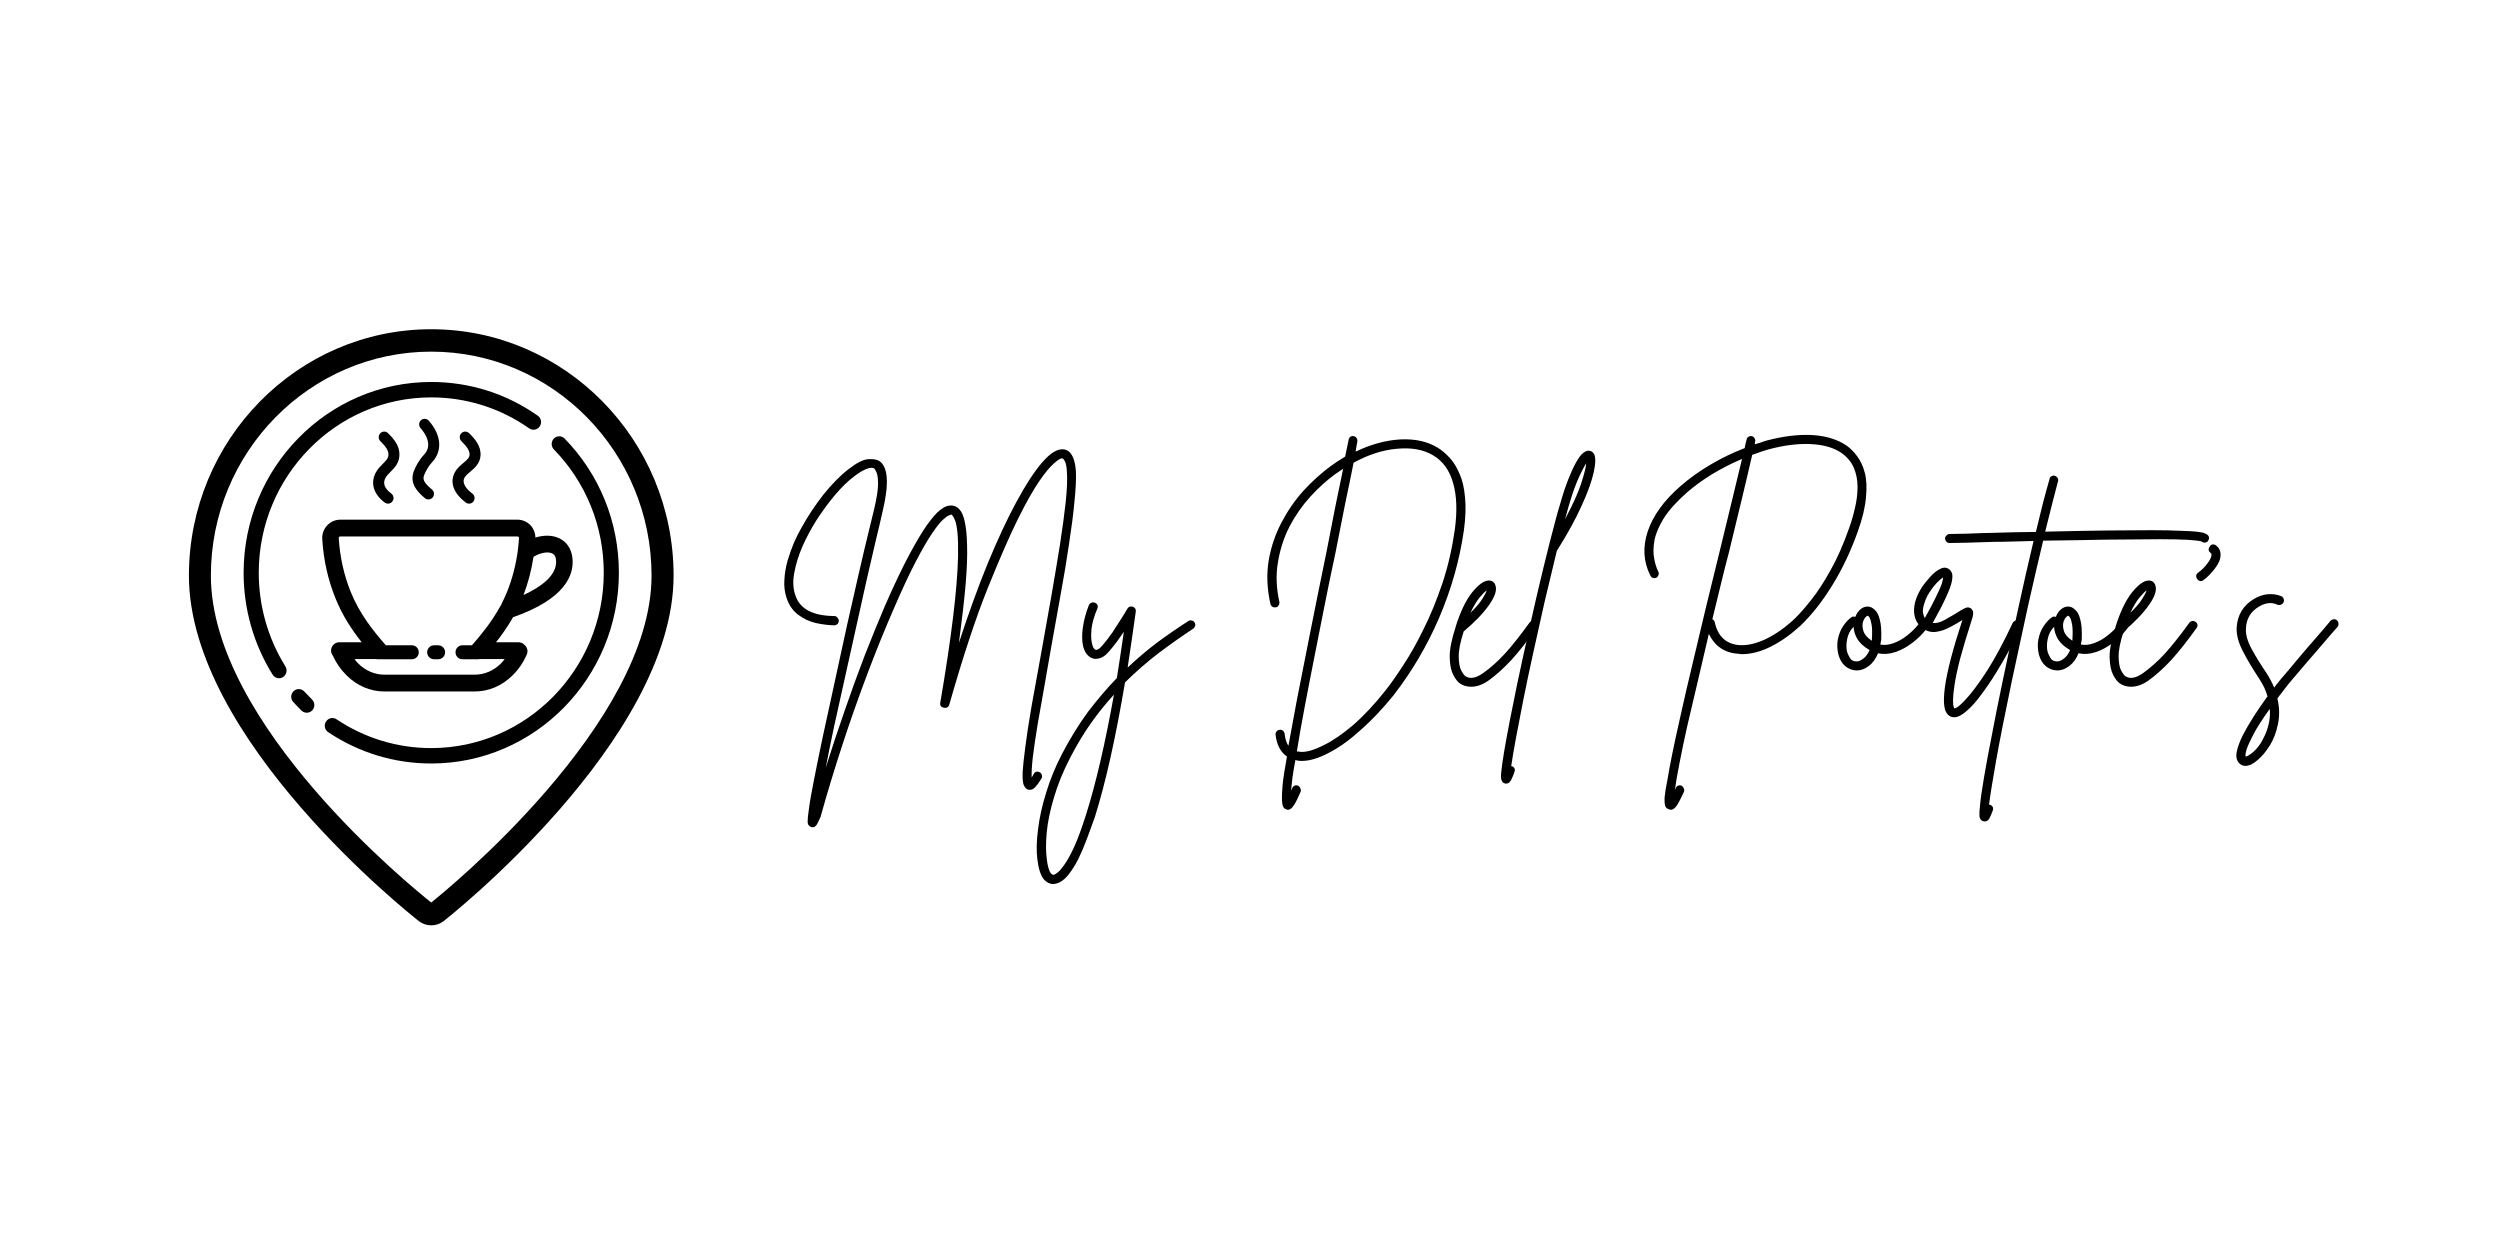 <svg xmlns="http://www.w3.org/2000/svg" xmlns:xlink="http://www.w3.org/1999/xlink" width="179" viewBox="0 0 134.25 67.5" height="90" preserveAspectRatio="xMidYMid meet"><defs><g></g><clipPath id="98b89ae33c"><path d="M 10.129 17.68 L 36.188 17.68 L 36.188 49.691 L 10.129 49.691 Z M 10.129 17.68 " clip-rule="nonzero"></path></clipPath></defs><g clip-path="url(#98b89ae33c)"><path fill="#000000" d="M 10.145 30.91 C 10.145 39.684 21.984 49.062 22.488 49.461 C 22.676 49.609 22.914 49.691 23.156 49.691 C 23.387 49.691 23.609 49.621 23.797 49.484 C 23.918 49.395 36.172 39.781 36.172 30.91 C 36.172 23.613 30.332 17.68 23.156 17.68 C 15.98 17.68 10.145 23.613 10.145 30.91 Z M 34.988 30.91 C 34.988 38.848 23.992 47.801 23.156 48.465 C 22.199 47.707 11.324 38.91 11.324 30.91 C 11.324 24.277 16.633 18.883 23.156 18.883 C 29.68 18.883 34.988 24.277 34.988 30.91 Z M 34.988 30.91 " fill-opacity="1" fill-rule="nonzero"></path></g><path fill="#000000" d="M 32.422 30.758 C 32.422 35.949 28.266 40.172 23.156 40.172 C 21.34 40.172 19.582 39.637 18.07 38.625 C 17.883 38.5 17.629 38.555 17.508 38.746 C 17.383 38.934 17.434 39.191 17.621 39.316 C 19.266 40.418 21.18 41 23.156 41 C 28.715 41 33.234 36.406 33.234 30.758 C 33.234 28.039 32.199 25.48 30.32 23.551 C 30.164 23.391 29.906 23.387 29.746 23.547 C 29.586 23.711 29.586 23.973 29.742 24.133 C 31.469 25.906 32.422 28.262 32.422 30.758 Z M 32.422 30.758 " fill-opacity="1" fill-rule="nonzero"></path><path fill="#000000" d="M 16.344 37.137 C 16.191 36.969 15.934 36.957 15.77 37.113 C 15.605 37.266 15.594 37.527 15.746 37.695 C 15.891 37.855 16.039 38.008 16.191 38.16 C 16.273 38.234 16.371 38.273 16.473 38.273 C 16.582 38.273 16.688 38.23 16.77 38.145 C 16.922 37.98 16.918 37.719 16.754 37.562 C 16.613 37.422 16.477 37.281 16.344 37.137 Z M 16.344 37.137 " fill-opacity="1" fill-rule="nonzero"></path><path fill="#000000" d="M 13.082 30.758 C 13.082 32.703 13.621 34.594 14.641 36.23 C 14.719 36.355 14.848 36.422 14.984 36.422 C 15.059 36.422 15.133 36.402 15.199 36.359 C 15.391 36.234 15.445 35.98 15.328 35.789 C 14.391 34.285 13.895 32.543 13.895 30.758 C 13.895 25.562 18.051 21.34 23.156 21.34 C 25.051 21.34 26.867 21.914 28.418 23.004 C 28.602 23.133 28.855 23.086 28.984 22.898 C 29.109 22.711 29.066 22.453 28.879 22.324 C 27.195 21.137 25.215 20.512 23.156 20.512 C 17.602 20.512 13.082 25.105 13.082 30.758 Z M 13.082 30.758 " fill-opacity="1" fill-rule="nonzero"></path><path fill="#000000" d="M 23.535 34.652 L 23.309 34.652 C 23.105 34.652 22.938 34.82 22.938 35.027 C 22.938 35.234 23.105 35.402 23.309 35.402 L 23.535 35.402 C 23.738 35.402 23.902 35.234 23.902 35.027 C 23.902 34.82 23.738 34.652 23.535 34.652 Z M 23.535 34.652 " fill-opacity="1" fill-rule="nonzero"></path><path fill="#000000" d="M 28.496 28.215 C 28.312 28.02 28.055 27.906 27.789 27.906 L 18.273 27.906 C 18.004 27.906 17.746 28.02 17.566 28.219 C 17.383 28.414 17.289 28.68 17.305 28.945 C 17.371 30.055 17.609 31.125 18.012 32.121 C 18.383 33.051 18.898 33.824 19.422 34.488 L 18.223 34.488 C 17.977 34.488 17.777 34.691 17.777 34.941 C 17.777 35.043 17.82 35.133 17.875 35.211 C 18.051 35.594 18.281 35.938 18.574 36.227 L 18.621 36.277 C 19.176 36.828 19.895 37.133 20.648 37.133 L 25.488 37.133 C 26.242 37.133 26.961 36.828 27.531 36.262 L 27.562 36.227 C 27.871 35.922 28.113 35.559 28.289 35.148 C 28.371 34.961 28.312 34.754 28.164 34.629 C 28.082 34.543 27.969 34.488 27.844 34.488 L 26.637 34.488 C 26.949 34.094 27.266 33.645 27.551 33.145 C 30.344 32.168 30.832 30.891 30.742 29.98 C 30.688 29.465 30.426 29.078 30 28.891 C 29.645 28.73 29.191 28.73 28.754 28.867 C 28.746 28.625 28.66 28.395 28.496 28.215 Z M 27.809 29.59 C 27.805 29.598 27.801 29.605 27.801 29.613 C 27.695 30.367 27.504 31.094 27.23 31.781 C 27.141 31.996 27.043 32.211 26.938 32.418 C 26.926 32.441 26.926 32.461 26.918 32.484 C 26.891 32.516 26.863 32.547 26.848 32.586 C 26.395 33.41 25.812 34.117 25.352 34.641 C 25.348 34.645 25.348 34.648 25.344 34.652 L 24.828 34.652 C 24.625 34.652 24.461 34.82 24.461 35.027 C 24.461 35.234 24.625 35.402 24.828 35.402 L 25.68 35.402 C 25.707 35.402 25.73 35.395 25.754 35.391 C 25.758 35.391 25.758 35.391 25.762 35.391 L 27.102 35.391 C 27.047 35.457 27 35.527 26.941 35.586 L 26.895 35.633 C 26.508 36.02 26.008 36.23 25.488 36.23 L 20.648 36.23 C 20.129 36.23 19.629 36.02 19.242 35.633 L 19.195 35.586 C 19.137 35.527 19.09 35.457 19.035 35.391 L 20.191 35.391 C 20.215 35.395 20.23 35.402 20.254 35.402 L 22.121 35.402 C 22.324 35.402 22.488 35.234 22.488 35.027 C 22.488 34.82 22.324 34.652 22.121 34.652 L 20.719 34.652 C 20.715 34.648 20.715 34.645 20.711 34.641 C 20.047 33.887 19.305 32.957 18.832 31.781 C 18.469 30.875 18.25 29.902 18.191 28.891 C 18.188 28.867 18.195 28.852 18.211 28.836 C 18.219 28.824 18.238 28.809 18.27 28.809 L 27.789 28.809 C 27.82 28.809 27.84 28.824 27.852 28.836 C 27.863 28.852 27.871 28.867 27.871 28.891 C 27.855 29.109 27.836 29.34 27.805 29.566 C 27.805 29.574 27.809 29.582 27.809 29.59 Z M 29.645 29.715 C 29.73 29.754 29.836 29.828 29.859 30.07 C 29.941 30.898 29.031 31.527 28.113 31.953 C 28.359 31.297 28.543 30.613 28.648 29.906 C 28.98 29.691 29.398 29.605 29.645 29.715 Z M 29.645 29.715 " fill-opacity="1" fill-rule="nonzero"></path><path fill="#000000" d="M 22.223 25.301 C 21.949 26.012 22.516 26.492 22.816 26.75 C 22.875 26.797 22.941 26.82 23.008 26.82 C 23.094 26.82 23.176 26.785 23.234 26.715 C 23.34 26.586 23.324 26.398 23.199 26.289 C 22.781 25.938 22.684 25.758 22.773 25.523 C 22.871 25.27 23.035 25 23.188 24.84 C 23.773 24.227 23.711 23.367 23.023 22.59 C 22.914 22.465 22.727 22.457 22.605 22.566 C 22.484 22.68 22.477 22.867 22.586 22.992 C 22.809 23.242 23.273 23.891 22.766 24.422 C 22.516 24.68 22.32 25.047 22.223 25.301 Z M 22.223 25.301 " fill-opacity="1" fill-rule="nonzero"></path><path fill="#000000" d="M 20.18 25.375 C 19.879 25.938 20.059 26.539 20.66 26.988 C 20.715 27.027 20.773 27.047 20.836 27.047 C 20.926 27.047 21.016 27.004 21.074 26.922 C 21.172 26.789 21.145 26.602 21.012 26.504 C 20.648 26.234 20.543 25.949 20.699 25.664 C 20.762 25.547 20.863 25.445 20.973 25.336 C 21.176 25.133 21.43 24.879 21.449 24.457 C 21.477 23.945 21.148 23.57 20.84 23.262 C 20.723 23.145 20.535 23.148 20.422 23.266 C 20.309 23.383 20.309 23.574 20.426 23.691 C 20.711 23.977 20.871 24.188 20.859 24.426 C 20.852 24.605 20.746 24.719 20.559 24.906 C 20.43 25.035 20.285 25.18 20.18 25.375 Z M 20.18 25.375 " fill-opacity="1" fill-rule="nonzero"></path><path fill="#000000" d="M 24.879 24.863 C 24.723 24.996 24.543 25.145 24.426 25.359 C 24.137 25.902 24.352 26.492 25.016 26.988 C 25.066 27.027 25.129 27.047 25.188 27.047 C 25.281 27.047 25.371 27.004 25.43 26.922 C 25.523 26.789 25.496 26.602 25.363 26.504 C 25.129 26.328 24.766 25.984 24.945 25.648 C 25.008 25.535 25.129 25.434 25.258 25.328 C 25.488 25.129 25.781 24.887 25.805 24.457 C 25.832 23.941 25.504 23.57 25.191 23.262 C 25.074 23.145 24.887 23.148 24.773 23.266 C 24.66 23.383 24.66 23.574 24.777 23.691 C 25.062 23.977 25.227 24.188 25.215 24.426 C 25.207 24.582 25.082 24.695 24.879 24.863 Z M 24.879 24.863 " fill-opacity="1" fill-rule="nonzero"></path><g fill="#000000" fill-opacity="1"><g transform="translate(41.948, 36.206)"><g><path d="M 15.828 -10.906 C 15.848 -10.5 15.82 -9.953 15.75 -9.266 C 15.688 -8.586 15.586 -7.816 15.453 -6.953 C 15.328 -6.098 15.176 -5.191 15 -4.234 C 14.832 -3.285 14.66 -2.328 14.484 -1.359 C 14.367 -0.68 14.25 0.004 14.125 0.703 C 14 1.41 13.879 2.086 13.766 2.734 C 13.66 3.379 13.578 3.945 13.516 4.438 C 13.461 4.938 13.441 5.305 13.453 5.547 C 13.484 5.484 13.52 5.422 13.562 5.359 C 13.594 5.297 13.641 5.254 13.703 5.234 C 13.766 5.223 13.828 5.234 13.891 5.266 C 13.953 5.305 13.988 5.359 14 5.422 C 14.02 5.484 14.016 5.539 13.984 5.594 C 13.879 5.77 13.766 5.926 13.641 6.062 C 13.523 6.195 13.391 6.238 13.234 6.188 C 13.141 6.145 13.066 6.055 13.016 5.922 C 12.973 5.785 12.957 5.555 12.969 5.234 C 12.988 4.922 13.035 4.484 13.109 3.922 C 13.18 3.359 13.289 2.641 13.438 1.766 C 13.594 0.891 13.785 -0.172 14.016 -1.422 C 14.18 -2.348 14.348 -3.285 14.516 -4.234 C 14.68 -5.18 14.832 -6.082 14.969 -6.938 C 15.102 -7.801 15.207 -8.57 15.281 -9.25 C 15.352 -9.938 15.375 -10.477 15.344 -10.875 C 15.332 -11.113 15.301 -11.289 15.25 -11.406 C 15.195 -11.52 15.145 -11.582 15.094 -11.594 C 15.094 -11.594 15.086 -11.594 15.078 -11.594 C 14.992 -11.594 14.848 -11.5 14.641 -11.312 C 14.43 -11.133 14.164 -10.812 13.844 -10.344 C 13.531 -9.883 13.16 -9.227 12.734 -8.375 C 12.297 -7.5 11.75 -6.25 11.094 -4.625 C 10.445 -3.008 9.758 -0.926 9.031 1.625 C 8.988 1.77 8.891 1.828 8.734 1.797 C 8.578 1.766 8.516 1.672 8.547 1.516 C 9.141 -1.953 9.457 -4.562 9.5 -6.312 C 9.508 -6.844 9.5 -7.266 9.469 -7.578 C 9.438 -7.891 9.395 -8.113 9.344 -8.25 C 9.289 -8.383 9.242 -8.473 9.203 -8.516 C 9.172 -8.555 9.148 -8.578 9.141 -8.578 C 9.129 -8.578 9.086 -8.562 9.016 -8.531 C 8.941 -8.508 8.828 -8.426 8.672 -8.281 C 8.523 -8.145 8.332 -7.898 8.094 -7.547 C 7.852 -7.191 7.562 -6.688 7.219 -6.031 C 6.883 -5.383 6.492 -4.547 6.047 -3.516 C 5.578 -2.441 5.109 -1.285 4.641 -0.047 C 4.172 1.191 3.723 2.461 3.297 3.766 C 2.867 5.078 2.477 6.363 2.125 7.625 C 2.125 7.625 2.125 7.629 2.125 7.641 C 2.062 7.785 2 7.914 1.938 8.031 C 1.875 8.156 1.789 8.219 1.688 8.219 C 1.664 8.219 1.641 8.211 1.609 8.203 C 1.484 8.16 1.422 8.066 1.422 7.922 C 1.422 7.785 1.441 7.57 1.484 7.281 C 1.535 6.883 1.633 6.316 1.781 5.578 C 2.031 4.305 2.398 2.562 2.891 0.344 C 3.109 -0.676 3.328 -1.68 3.547 -2.672 C 3.773 -3.66 3.984 -4.578 4.172 -5.422 C 4.367 -6.273 4.539 -7.004 4.688 -7.609 C 4.832 -8.211 4.938 -8.641 5 -8.891 C 5.133 -9.473 5.203 -9.91 5.203 -10.203 C 5.203 -10.504 5.176 -10.711 5.125 -10.828 C 5.07 -10.953 5.031 -11.023 5 -11.047 C 4.906 -11.109 4.758 -11.098 4.562 -11.016 C 4.375 -10.941 4.16 -10.812 3.922 -10.625 C 3.586 -10.375 3.25 -10.047 2.906 -9.641 C 2.562 -9.234 2.234 -8.789 1.922 -8.312 C 1.617 -7.832 1.359 -7.348 1.141 -6.859 C 0.93 -6.367 0.785 -5.895 0.703 -5.438 C 0.617 -4.977 0.641 -4.578 0.766 -4.234 C 1.004 -3.504 1.703 -3.133 2.859 -3.125 C 2.922 -3.125 2.973 -3.098 3.016 -3.047 C 3.066 -2.992 3.094 -2.938 3.094 -2.875 C 3.094 -2.801 3.066 -2.738 3.016 -2.688 C 2.961 -2.645 2.91 -2.625 2.859 -2.625 C 2.859 -2.625 2.852 -2.625 2.844 -2.625 C 2.531 -2.633 2.203 -2.676 1.859 -2.75 C 1.516 -2.832 1.203 -2.977 0.922 -3.188 C 0.641 -3.395 0.43 -3.691 0.297 -4.078 C 0.191 -4.391 0.148 -4.719 0.172 -5.062 C 0.191 -5.414 0.25 -5.758 0.344 -6.094 C 0.445 -6.438 0.562 -6.758 0.688 -7.062 C 0.82 -7.363 0.953 -7.625 1.078 -7.844 C 1.422 -8.469 1.816 -9.066 2.266 -9.641 C 2.723 -10.211 3.176 -10.672 3.625 -11.016 C 4.051 -11.348 4.395 -11.523 4.656 -11.547 C 4.926 -11.566 5.129 -11.535 5.266 -11.453 C 5.742 -11.141 5.805 -10.242 5.453 -8.766 C 5.367 -8.379 5.25 -7.867 5.094 -7.234 C 4.945 -6.598 4.781 -5.879 4.594 -5.078 C 4.414 -4.273 4.227 -3.43 4.031 -2.547 C 3.832 -1.66 3.633 -0.77 3.438 0.125 C 3.238 1.031 3.047 1.898 2.859 2.734 C 2.68 3.578 2.523 4.344 2.391 5.031 C 2.711 4.008 3.051 2.988 3.406 1.969 C 3.758 0.945 4.117 -0.039 4.484 -1 C 4.859 -1.957 5.227 -2.863 5.594 -3.719 C 6.082 -4.832 6.516 -5.738 6.891 -6.438 C 7.266 -7.133 7.582 -7.664 7.844 -8.031 C 8.113 -8.406 8.344 -8.664 8.531 -8.812 C 8.719 -8.957 8.867 -9.035 8.984 -9.047 C 9.098 -9.066 9.188 -9.066 9.25 -9.047 C 9.375 -9.023 9.488 -8.953 9.594 -8.828 C 9.707 -8.703 9.797 -8.488 9.859 -8.188 C 9.93 -7.883 9.973 -7.461 9.984 -6.922 C 10.004 -6.379 9.977 -5.68 9.906 -4.828 C 9.832 -3.973 9.711 -2.926 9.547 -1.688 C 10.055 -3.25 10.57 -4.672 11.094 -5.953 C 11.625 -7.242 12.141 -8.348 12.641 -9.266 C 13.141 -10.191 13.602 -10.898 14.031 -11.391 C 14.457 -11.879 14.832 -12.109 15.156 -12.078 C 15.551 -12.035 15.773 -11.645 15.828 -10.906 Z M 15.828 -10.906 "></path></g></g></g><g fill="#000000" fill-opacity="1"><g transform="translate(57.96, 36.206)"><g><path d="M 6.188 -2.781 C 6.227 -2.727 6.238 -2.664 6.219 -2.594 C 6.195 -2.531 6.164 -2.484 6.125 -2.453 C 5.508 -2.047 4.891 -1.609 4.266 -1.141 C 3.648 -0.672 3.047 -0.145 2.453 0.438 C 1.953 3.414 1.41 5.832 0.828 7.688 C 0.691 8.062 0.551 8.445 0.406 8.844 C 0.258 9.238 0.102 9.602 -0.062 9.938 C -0.238 10.281 -0.422 10.566 -0.609 10.797 C -0.805 11.035 -1.008 11.18 -1.219 11.234 C -1.27 11.254 -1.332 11.266 -1.406 11.266 C -1.594 11.266 -1.758 11.18 -1.906 11.016 C -2.082 10.785 -2.195 10.438 -2.25 9.969 C -2.312 9.508 -2.301 8.969 -2.219 8.344 C -2.145 7.719 -2 7.055 -1.781 6.359 C -1.57 5.66 -1.285 4.961 -0.922 4.266 C -0.484 3.43 -0.02 2.68 0.469 2.016 C 0.969 1.359 1.484 0.754 2.016 0.203 C 2.141 -0.586 2.266 -1.414 2.391 -2.281 C 2.273 -2.113 2.156 -1.941 2.031 -1.766 C 1.906 -1.598 1.781 -1.441 1.656 -1.297 C 1.488 -1.086 1.332 -0.953 1.188 -0.891 C 1.039 -0.836 0.914 -0.816 0.812 -0.828 C 0.719 -0.848 0.645 -0.875 0.594 -0.906 C 0.406 -1.02 0.273 -1.219 0.203 -1.5 C 0.141 -1.781 0.133 -2.113 0.188 -2.5 C 0.238 -2.883 0.348 -3.289 0.516 -3.719 C 0.547 -3.781 0.594 -3.82 0.656 -3.844 C 0.719 -3.863 0.773 -3.863 0.828 -3.844 C 0.891 -3.82 0.938 -3.781 0.969 -3.719 C 1 -3.656 1 -3.594 0.969 -3.531 C 0.801 -3.133 0.695 -2.773 0.656 -2.453 C 0.625 -2.141 0.629 -1.883 0.672 -1.688 C 0.711 -1.488 0.77 -1.367 0.844 -1.328 C 0.938 -1.266 1.082 -1.352 1.281 -1.594 C 1.445 -1.789 1.613 -2.008 1.781 -2.25 C 1.945 -2.5 2.098 -2.734 2.234 -2.953 C 2.379 -3.18 2.492 -3.367 2.578 -3.516 C 2.648 -3.629 2.75 -3.664 2.875 -3.625 C 3 -3.57 3.051 -3.484 3.031 -3.359 C 2.883 -2.305 2.738 -1.305 2.594 -0.359 C 3.125 -0.859 3.66 -1.312 4.203 -1.719 C 4.754 -2.125 5.305 -2.504 5.859 -2.859 C 5.898 -2.891 5.953 -2.898 6.016 -2.891 C 6.086 -2.879 6.145 -2.844 6.188 -2.781 Z M 0.359 7.547 C 0.891 5.859 1.391 3.707 1.859 1.094 C 1.43 1.562 1.02 2.07 0.625 2.625 C 0.227 3.188 -0.145 3.812 -0.5 4.5 C -0.875 5.227 -1.16 5.93 -1.359 6.609 C -1.566 7.297 -1.695 7.922 -1.75 8.484 C -1.801 9.055 -1.801 9.531 -1.75 9.906 C -1.707 10.289 -1.633 10.551 -1.531 10.688 C -1.488 10.738 -1.453 10.766 -1.422 10.766 C -1.391 10.773 -1.367 10.773 -1.359 10.766 C -1.316 10.754 -1.25 10.711 -1.156 10.641 C -1.07 10.578 -0.953 10.438 -0.797 10.219 C -0.641 10 -0.461 9.676 -0.266 9.25 C -0.078 8.832 0.129 8.266 0.359 7.547 Z M 0.359 7.547 "></path></g></g></g><g fill="#000000" fill-opacity="1"><g transform="translate(63.559, 36.206)"><g></g></g></g><g fill="#000000" fill-opacity="1"><g transform="translate(67.438, 36.206)"><g><path d="M 9.781 -12.156 C 9.988 -12.031 10.195 -11.852 10.406 -11.625 C 10.613 -11.406 10.789 -11.117 10.938 -10.766 C 11.094 -10.422 11.191 -10 11.234 -9.5 C 11.285 -9 11.266 -8.406 11.172 -7.719 C 10.941 -6.125 10.5 -4.562 9.844 -3.031 C 9.188 -1.508 8.363 -0.113 7.375 1.156 C 6.801 1.863 6.219 2.477 5.625 3 C 5.039 3.531 4.473 3.938 3.922 4.219 C 3.379 4.508 2.895 4.656 2.469 4.656 C 2.457 4.656 2.445 4.656 2.438 4.656 C 2.332 4.656 2.227 4.641 2.125 4.609 C 2.062 4.953 2.008 5.258 1.969 5.531 C 1.938 5.812 1.91 6.051 1.891 6.25 C 1.91 6.207 1.93 6.164 1.953 6.125 C 1.973 6.062 2.016 6.016 2.078 5.984 C 2.141 5.961 2.203 5.961 2.266 5.984 C 2.328 6.016 2.367 6.062 2.391 6.125 C 2.422 6.188 2.426 6.25 2.406 6.312 C 2.27 6.633 2.148 6.875 2.047 7.031 C 1.941 7.195 1.832 7.281 1.719 7.281 C 1.695 7.281 1.664 7.27 1.625 7.25 C 1.57 7.238 1.523 7.203 1.484 7.141 C 1.441 7.078 1.414 6.953 1.406 6.766 C 1.395 6.586 1.406 6.312 1.438 5.938 C 1.477 5.562 1.555 5.055 1.672 4.422 C 1.328 4.18 1.125 3.797 1.062 3.266 C 1.051 3.191 1.066 3.129 1.109 3.078 C 1.148 3.023 1.207 2.992 1.281 2.984 C 1.344 2.973 1.398 2.988 1.453 3.031 C 1.504 3.07 1.535 3.129 1.547 3.203 C 1.578 3.473 1.645 3.688 1.75 3.844 C 1.875 3.164 2.023 2.348 2.203 1.391 C 2.391 0.43 2.613 -0.703 2.875 -2.016 C 3.133 -3.328 3.441 -4.848 3.797 -6.578 C 3.961 -7.422 4.117 -8.223 4.266 -8.984 C 4.422 -9.742 4.562 -10.426 4.688 -11.031 C 4.551 -10.945 4.426 -10.863 4.312 -10.781 C 3.832 -10.438 3.375 -10.023 2.938 -9.547 C 2.5 -9.066 2.125 -8.531 1.812 -7.938 C 1.508 -7.344 1.301 -6.703 1.188 -6.016 C 1.07 -5.336 1.098 -4.625 1.266 -3.875 C 1.273 -3.812 1.258 -3.75 1.219 -3.688 C 1.188 -3.633 1.141 -3.602 1.078 -3.594 C 1.004 -3.582 0.941 -3.594 0.891 -3.625 C 0.836 -3.656 0.801 -3.707 0.781 -3.781 C 0.602 -4.594 0.57 -5.363 0.688 -6.094 C 0.812 -6.82 1.039 -7.504 1.375 -8.141 C 1.707 -8.773 2.102 -9.348 2.562 -9.859 C 3.031 -10.367 3.516 -10.805 4.016 -11.172 C 4.273 -11.359 4.535 -11.531 4.797 -11.688 C 4.867 -12.031 4.93 -12.332 4.984 -12.594 C 4.992 -12.656 5.023 -12.707 5.078 -12.75 C 5.129 -12.789 5.191 -12.801 5.266 -12.781 C 5.328 -12.77 5.375 -12.738 5.406 -12.688 C 5.445 -12.633 5.461 -12.57 5.453 -12.5 C 5.422 -12.352 5.391 -12.172 5.359 -11.953 C 6.18 -12.348 6.984 -12.566 7.766 -12.609 C 8.555 -12.648 9.227 -12.5 9.781 -12.156 Z M 10.688 -7.781 C 10.82 -8.77 10.789 -9.598 10.594 -10.266 C 10.406 -10.941 10.051 -11.438 9.531 -11.75 C 9.008 -12.062 8.363 -12.18 7.594 -12.109 C 6.832 -12.047 6.051 -11.797 5.25 -11.359 C 5.125 -10.723 4.973 -9.988 4.797 -9.156 C 4.629 -8.32 4.453 -7.426 4.266 -6.469 C 4.086 -5.645 3.906 -4.766 3.719 -3.828 C 3.531 -2.891 3.344 -1.941 3.156 -0.984 C 2.969 -0.035 2.789 0.875 2.625 1.75 C 2.457 2.633 2.316 3.43 2.203 4.141 C 2.273 4.148 2.352 4.16 2.438 4.172 C 2.445 4.172 2.457 4.172 2.469 4.172 C 2.781 4.172 3.172 4.051 3.641 3.812 C 4.117 3.582 4.645 3.223 5.219 2.734 C 5.789 2.242 6.379 1.613 6.984 0.844 C 7.266 0.488 7.582 0.035 7.938 -0.516 C 8.301 -1.066 8.66 -1.707 9.016 -2.438 C 9.379 -3.164 9.711 -3.977 10.016 -4.875 C 10.316 -5.77 10.539 -6.738 10.688 -7.781 Z M 10.688 -7.781 "></path></g></g></g><g fill="#000000" fill-opacity="1"><g transform="translate(78.193, 36.206)"><g><path d="M 4.266 -2.812 C 4.328 -2.781 4.363 -2.727 4.375 -2.656 C 4.383 -2.594 4.367 -2.535 4.328 -2.484 C 3.836 -1.797 3.383 -1.223 2.969 -0.766 C 2.551 -0.316 2.141 0.051 1.734 0.344 C 1.422 0.562 1.113 0.672 0.812 0.672 C 0.57 0.672 0.363 0.609 0.188 0.484 C 0.07 0.398 -0.039 0.25 -0.156 0.031 C -0.27 -0.188 -0.332 -0.5 -0.344 -0.906 C -0.352 -1.312 -0.25 -1.848 -0.031 -2.516 C -0.031 -2.516 -0.031 -2.52 -0.031 -2.531 C 0.219 -3.332 0.508 -3.945 0.844 -4.375 C 1.188 -4.801 1.484 -5.02 1.734 -5.031 C 1.922 -5.039 2.047 -4.957 2.109 -4.781 C 2.203 -4.531 2.094 -4.18 1.781 -3.734 C 1.469 -3.285 1.008 -2.805 0.406 -2.297 C 0.219 -1.711 0.129 -1.254 0.141 -0.922 C 0.148 -0.586 0.195 -0.344 0.281 -0.188 C 0.363 -0.039 0.43 0.051 0.484 0.094 C 0.734 0.27 1.055 0.219 1.453 -0.062 C 1.836 -0.332 2.227 -0.68 2.625 -1.109 C 3.02 -1.547 3.457 -2.098 3.938 -2.766 C 3.977 -2.816 4.031 -2.848 4.094 -2.859 C 4.164 -2.867 4.223 -2.852 4.266 -2.812 Z M 1.641 -4.5 C 1.547 -4.438 1.422 -4.312 1.266 -4.125 C 1.109 -3.938 0.941 -3.66 0.766 -3.297 C 1.066 -3.586 1.281 -3.836 1.406 -4.047 C 1.539 -4.254 1.617 -4.406 1.641 -4.5 Z M 1.641 -4.5 "></path></g></g></g><g fill="#000000" fill-opacity="1"><g transform="translate(81.871, 36.206)"><g><path d="M 3.719 -11.844 C 3.82 -11.688 3.82 -11.363 3.719 -10.875 C 3.613 -10.383 3.395 -9.773 3.062 -9.047 C 2.738 -8.328 2.301 -7.531 1.75 -6.656 C 1.75 -6.656 1.742 -6.648 1.734 -6.641 C 1.516 -5.742 1.297 -4.832 1.078 -3.906 C 0.867 -2.977 0.664 -2.066 0.469 -1.172 C 0.27 -0.273 0.094 0.562 -0.062 1.344 C -0.219 2.133 -0.352 2.836 -0.469 3.453 C -0.582 4.066 -0.664 4.562 -0.719 4.938 C -0.707 4.938 -0.695 4.938 -0.688 4.938 C -0.625 4.957 -0.578 4.992 -0.547 5.047 C -0.516 5.109 -0.516 5.176 -0.547 5.25 C -0.598 5.406 -0.656 5.547 -0.719 5.672 C -0.789 5.805 -0.879 5.875 -0.984 5.875 C -1.016 5.875 -1.047 5.867 -1.078 5.859 C -1.148 5.836 -1.203 5.785 -1.234 5.703 C -1.273 5.629 -1.281 5.469 -1.25 5.219 C -1.227 4.977 -1.176 4.613 -1.094 4.125 C -0.938 3.207 -0.707 2.02 -0.406 0.562 C -0.188 -0.469 0.039 -1.516 0.281 -2.578 C 0.52 -3.648 0.758 -4.68 1 -5.672 C 1.238 -6.66 1.469 -7.562 1.688 -8.375 C 1.727 -8.531 1.789 -8.75 1.875 -9.031 C 1.957 -9.32 2.051 -9.629 2.156 -9.953 C 2.27 -10.285 2.395 -10.602 2.531 -10.906 C 2.664 -11.207 2.801 -11.457 2.938 -11.656 C 3.082 -11.852 3.227 -11.969 3.375 -12 C 3.52 -12.02 3.633 -11.969 3.719 -11.844 Z M 2.172 -8.328 C 2.578 -9.086 2.863 -9.719 3.031 -10.219 C 3.195 -10.727 3.289 -11.098 3.312 -11.328 C 3.195 -11.16 3.035 -10.844 2.828 -10.375 C 2.629 -9.906 2.41 -9.223 2.172 -8.328 Z M 2.172 -8.328 "></path></g></g></g><g fill="#000000" fill-opacity="1"><g transform="translate(83.792, 36.206)"><g></g></g></g><g fill="#000000" fill-opacity="1"><g transform="translate(87.672, 36.206)"><g><path d="M 11.484 -12.281 C 11.68 -12.145 11.867 -11.957 12.047 -11.719 C 12.234 -11.477 12.375 -11.176 12.469 -10.812 C 12.562 -10.457 12.582 -10.02 12.531 -9.5 C 12.488 -8.977 12.344 -8.367 12.094 -7.672 C 11.719 -6.617 11.266 -5.66 10.734 -4.797 C 10.211 -3.941 9.641 -3.211 9.016 -2.609 C 8.492 -2.129 7.961 -1.754 7.422 -1.484 C 6.879 -1.211 6.363 -1.078 5.875 -1.078 C 5.82 -1.078 5.77 -1.082 5.719 -1.094 C 4.957 -1.133 4.414 -1.492 4.094 -2.172 C 3.895 -1.305 3.695 -0.457 3.5 0.375 C 3.301 1.219 3.113 2.016 2.938 2.766 C 2.77 3.516 2.629 4.188 2.516 4.781 C 2.398 5.375 2.316 5.859 2.266 6.234 C 2.273 6.203 2.289 6.164 2.312 6.125 C 2.332 6.062 2.375 6.016 2.438 5.984 C 2.508 5.961 2.57 5.961 2.625 5.984 C 2.688 6.023 2.727 6.078 2.75 6.141 C 2.781 6.203 2.781 6.266 2.75 6.328 C 2.602 6.648 2.477 6.891 2.375 7.047 C 2.27 7.203 2.16 7.281 2.047 7.281 C 2.016 7.281 1.984 7.27 1.953 7.25 C 1.859 7.227 1.789 7.172 1.75 7.078 C 1.719 6.984 1.707 6.82 1.719 6.594 C 1.738 6.375 1.789 6.055 1.875 5.641 C 2 4.867 2.223 3.77 2.547 2.344 C 2.742 1.457 2.961 0.508 3.203 -0.5 C 3.441 -1.508 3.688 -2.539 3.938 -3.594 C 4.195 -4.645 4.445 -5.664 4.688 -6.656 C 4.926 -7.625 5.145 -8.523 5.344 -9.359 C 5.551 -10.203 5.727 -10.938 5.875 -11.562 C 5.332 -11.332 4.801 -11.062 4.281 -10.75 C 3.77 -10.438 3.312 -10.102 2.906 -9.75 C 2.352 -9.258 1.941 -8.801 1.672 -8.375 C 1.41 -7.945 1.242 -7.551 1.172 -7.188 C 1.109 -6.82 1.102 -6.5 1.156 -6.219 C 1.207 -5.938 1.281 -5.703 1.375 -5.516 C 1.406 -5.453 1.41 -5.391 1.391 -5.328 C 1.367 -5.266 1.332 -5.219 1.281 -5.188 C 1.219 -5.156 1.156 -5.148 1.094 -5.172 C 1.031 -5.191 0.984 -5.234 0.953 -5.297 C 0.578 -6.035 0.531 -6.828 0.812 -7.672 C 1.094 -8.516 1.68 -9.328 2.578 -10.109 C 3.055 -10.523 3.586 -10.906 4.172 -11.25 C 4.766 -11.602 5.379 -11.898 6.016 -12.141 C 6.047 -12.316 6.082 -12.473 6.125 -12.609 C 6.125 -12.66 6.156 -12.707 6.219 -12.75 C 6.281 -12.789 6.344 -12.801 6.406 -12.781 C 6.469 -12.77 6.516 -12.734 6.547 -12.672 C 6.586 -12.617 6.598 -12.555 6.578 -12.484 C 6.578 -12.461 6.57 -12.438 6.562 -12.406 C 6.562 -12.383 6.562 -12.363 6.562 -12.344 C 6.77 -12.414 6.977 -12.484 7.188 -12.547 C 8.094 -12.785 8.91 -12.883 9.641 -12.844 C 10.379 -12.801 10.992 -12.613 11.484 -12.281 Z M 11.625 -7.844 C 11.75 -8.188 11.852 -8.547 11.938 -8.922 C 12.031 -9.305 12.078 -9.688 12.078 -10.062 C 12.078 -10.438 12.008 -10.781 11.875 -11.094 C 11.738 -11.406 11.516 -11.672 11.203 -11.891 C 10.785 -12.172 10.238 -12.328 9.562 -12.359 C 8.883 -12.391 8.133 -12.297 7.312 -12.078 C 7.02 -11.992 6.723 -11.895 6.422 -11.781 C 6.273 -11.133 6.094 -10.359 5.875 -9.453 C 5.656 -8.555 5.422 -7.586 5.172 -6.547 C 5.023 -5.992 4.879 -5.414 4.734 -4.812 C 4.586 -4.207 4.438 -3.586 4.281 -2.953 C 4.344 -2.922 4.383 -2.875 4.406 -2.812 C 4.57 -2.031 5.02 -1.613 5.75 -1.562 C 6.176 -1.539 6.645 -1.648 7.156 -1.891 C 7.676 -2.141 8.188 -2.5 8.688 -2.969 C 8.957 -3.227 9.266 -3.578 9.609 -4.016 C 9.953 -4.453 10.297 -4.984 10.641 -5.609 C 10.992 -6.234 11.32 -6.977 11.625 -7.844 Z M 11.625 -7.844 "></path></g></g></g><g fill="#000000" fill-opacity="1"><g transform="translate(98.818, 36.206)"><g><path d="M 4.578 -2.75 C 4.641 -2.707 4.672 -2.648 4.672 -2.578 C 4.68 -2.516 4.664 -2.461 4.625 -2.422 C 4.406 -2.141 4.148 -1.891 3.859 -1.672 C 3.566 -1.453 3.266 -1.289 2.953 -1.188 C 2.641 -1.082 2.332 -1.062 2.031 -1.125 C 1.914 -0.832 1.75 -0.602 1.531 -0.438 C 1.32 -0.281 1.109 -0.203 0.891 -0.203 C 0.891 -0.203 0.883 -0.203 0.875 -0.203 C 0.645 -0.211 0.441 -0.289 0.266 -0.438 C 0.098 -0.582 -0.02 -0.785 -0.094 -1.047 C -0.164 -1.336 -0.176 -1.613 -0.125 -1.875 C -0.07 -2.145 0.02 -2.379 0.156 -2.578 C 0.289 -2.785 0.441 -2.945 0.609 -3.062 C 0.66 -3.102 0.727 -3.109 0.812 -3.078 C 0.883 -3.266 0.988 -3.41 1.125 -3.516 C 1.27 -3.617 1.414 -3.656 1.562 -3.625 C 1.656 -3.613 1.754 -3.555 1.859 -3.453 C 1.973 -3.359 2.062 -3.188 2.125 -2.938 C 2.195 -2.688 2.223 -2.32 2.203 -1.844 C 2.191 -1.758 2.176 -1.676 2.156 -1.594 C 2.383 -1.551 2.625 -1.578 2.875 -1.672 C 3.133 -1.766 3.379 -1.906 3.609 -2.094 C 3.848 -2.281 4.055 -2.488 4.234 -2.719 C 4.273 -2.77 4.328 -2.797 4.391 -2.797 C 4.461 -2.805 4.523 -2.789 4.578 -2.75 Z M 0.891 -0.688 C 0.992 -0.688 1.113 -0.738 1.25 -0.844 C 1.383 -0.945 1.492 -1.098 1.578 -1.297 C 1.273 -1.473 1.055 -1.672 0.922 -1.891 C 0.797 -2.109 0.727 -2.328 0.719 -2.547 C 0.539 -2.367 0.426 -2.148 0.375 -1.891 C 0.32 -1.629 0.32 -1.395 0.375 -1.188 C 0.406 -1.094 0.457 -0.984 0.531 -0.859 C 0.602 -0.742 0.723 -0.688 0.891 -0.688 Z M 1.703 -1.875 C 1.723 -2.207 1.719 -2.469 1.688 -2.656 C 1.656 -2.844 1.617 -2.969 1.578 -3.031 C 1.535 -3.102 1.504 -3.141 1.484 -3.141 C 1.453 -3.141 1.41 -3.113 1.359 -3.062 C 1.316 -3.02 1.273 -2.945 1.234 -2.844 C 1.18 -2.688 1.188 -2.508 1.25 -2.312 C 1.312 -2.125 1.461 -1.953 1.703 -1.797 C 1.703 -1.816 1.703 -1.844 1.703 -1.875 Z M 1.703 -1.875 "></path></g></g></g><g fill="#000000" fill-opacity="1"><g transform="translate(102.862, 36.206)"><g><path d="M 5.547 -2.875 C 5.609 -2.832 5.648 -2.781 5.672 -2.719 C 5.703 -2.656 5.695 -2.598 5.656 -2.547 C 5.5 -2.191 5.305 -1.801 5.078 -1.375 C 4.848 -0.945 4.598 -0.516 4.328 -0.078 C 4.066 0.348 3.801 0.738 3.531 1.094 C 3.27 1.457 3.008 1.75 2.75 1.969 C 2.5 2.195 2.273 2.312 2.078 2.312 C 2.016 2.312 1.957 2.301 1.906 2.281 C 1.727 2.207 1.613 2.047 1.562 1.797 C 1.508 1.547 1.516 1.18 1.578 0.703 C 1.691 -0.141 2.004 -1.344 2.516 -2.906 C 2.504 -2.906 2.492 -2.898 2.484 -2.891 C 2.305 -2.773 2.098 -2.656 1.859 -2.531 C 1.629 -2.406 1.391 -2.32 1.141 -2.281 C 0.891 -2.238 0.648 -2.289 0.422 -2.438 C 0.098 -2.664 -0.066 -2.984 -0.078 -3.391 C -0.086 -3.797 0.062 -4.238 0.375 -4.719 C 0.477 -4.863 0.613 -5.031 0.781 -5.219 C 0.945 -5.406 1.117 -5.547 1.297 -5.641 C 1.473 -5.742 1.633 -5.75 1.781 -5.656 C 1.852 -5.613 1.91 -5.539 1.953 -5.438 C 1.992 -5.344 1.992 -5.191 1.953 -4.984 C 1.91 -4.773 1.805 -4.492 1.641 -4.141 C 1.484 -3.785 1.242 -3.32 0.922 -2.75 C 1.117 -2.727 1.336 -2.785 1.578 -2.922 C 1.816 -3.055 2.031 -3.18 2.219 -3.297 C 2.395 -3.41 2.539 -3.492 2.656 -3.547 C 2.77 -3.609 2.879 -3.602 2.984 -3.531 C 3.078 -3.445 3.113 -3.348 3.094 -3.234 C 3.082 -3.129 3.066 -3.051 3.047 -3 C 2.766 -2.125 2.547 -1.395 2.391 -0.812 C 2.242 -0.227 2.145 0.238 2.094 0.594 C 2.039 0.945 2.016 1.211 2.016 1.391 C 2.016 1.566 2.023 1.68 2.047 1.734 C 2.066 1.785 2.078 1.816 2.078 1.828 C 2.18 1.848 2.391 1.688 2.703 1.344 C 3.023 1 3.406 0.488 3.844 -0.188 C 4.281 -0.875 4.738 -1.727 5.219 -2.75 C 5.25 -2.812 5.297 -2.852 5.359 -2.875 C 5.422 -2.895 5.484 -2.895 5.547 -2.875 Z M 0.453 -3.734 C 0.398 -3.555 0.383 -3.41 0.406 -3.297 C 0.426 -3.18 0.457 -3.086 0.5 -3.016 C 0.77 -3.492 0.973 -3.879 1.109 -4.172 C 1.254 -4.461 1.352 -4.688 1.406 -4.844 C 1.457 -5.008 1.484 -5.129 1.484 -5.203 C 1.398 -5.148 1.285 -5.051 1.141 -4.906 C 1.004 -4.758 0.867 -4.582 0.734 -4.375 C 0.609 -4.176 0.516 -3.961 0.453 -3.734 Z M 0.453 -3.734 "></path></g></g></g><g fill="#000000" fill-opacity="1"><g transform="translate(107.905, 36.206)"><g><path d="M 10.672 -7.453 C 10.711 -7.398 10.727 -7.344 10.719 -7.281 C 10.707 -7.219 10.676 -7.16 10.625 -7.109 C 10.52 -7.047 10.422 -7.051 10.328 -7.125 C 10.211 -7.164 9.957 -7.195 9.562 -7.219 C 9.176 -7.238 8.688 -7.25 8.094 -7.25 C 7.508 -7.25 6.863 -7.242 6.156 -7.234 C 5.445 -7.234 4.719 -7.223 3.969 -7.203 C 3.227 -7.191 2.508 -7.18 1.812 -7.172 C 1.551 -6.078 1.273 -4.883 0.984 -3.594 C 0.703 -2.312 0.422 -1.008 0.141 0.312 C -0.223 2.051 -0.504 3.473 -0.703 4.578 C -0.898 5.691 -1.031 6.5 -1.094 7 C -1.07 7 -1.051 7.004 -1.031 7.016 C -0.969 7.035 -0.922 7.078 -0.891 7.141 C -0.867 7.203 -0.867 7.258 -0.891 7.312 C -0.941 7.457 -1 7.594 -1.062 7.719 C -1.125 7.844 -1.211 7.906 -1.328 7.906 C -1.348 7.906 -1.379 7.898 -1.422 7.891 C -1.535 7.848 -1.598 7.754 -1.609 7.609 C -1.617 7.473 -1.609 7.285 -1.578 7.047 C -1.547 6.691 -1.473 6.18 -1.359 5.516 C -1.254 4.891 -1.117 4.16 -0.953 3.328 C -0.797 2.492 -0.613 1.578 -0.406 0.578 C -0.125 -0.766 0.16 -2.102 0.453 -3.438 C 0.742 -4.77 1.023 -6.008 1.297 -7.156 C 0.891 -7.145 0.504 -7.133 0.141 -7.125 C -0.211 -7.113 -0.535 -7.109 -0.828 -7.109 C -1.398 -7.086 -1.895 -7.07 -2.312 -7.062 C -2.727 -7.051 -3.023 -7.047 -3.203 -7.047 C -3.273 -7.047 -3.332 -7.066 -3.375 -7.109 C -3.426 -7.16 -3.453 -7.223 -3.453 -7.297 C -3.453 -7.359 -3.426 -7.41 -3.375 -7.453 C -3.332 -7.504 -3.273 -7.531 -3.203 -7.531 C -3.023 -7.531 -2.727 -7.535 -2.312 -7.547 C -1.895 -7.566 -1.406 -7.582 -0.844 -7.594 C -0.438 -7.602 -0.047 -7.613 0.328 -7.625 C 0.703 -7.633 1.066 -7.641 1.422 -7.641 C 1.555 -8.18 1.68 -8.691 1.797 -9.172 C 1.922 -9.648 2.039 -10.086 2.156 -10.484 C 2.164 -10.547 2.195 -10.594 2.25 -10.625 C 2.312 -10.664 2.375 -10.676 2.438 -10.656 C 2.508 -10.633 2.562 -10.594 2.594 -10.531 C 2.625 -10.477 2.629 -10.422 2.609 -10.359 C 2.41 -9.609 2.18 -8.707 1.922 -7.656 C 3.234 -7.688 4.359 -7.707 5.297 -7.719 C 6.234 -7.727 7.016 -7.734 7.641 -7.734 C 8.273 -7.734 8.785 -7.723 9.172 -7.703 C 9.566 -7.691 9.863 -7.676 10.062 -7.656 C 10.27 -7.633 10.414 -7.602 10.5 -7.562 C 10.582 -7.531 10.641 -7.492 10.672 -7.453 Z M 10.672 -7.453 "></path></g></g></g><g fill="#000000" fill-opacity="1"><g transform="translate(109.586, 36.206)"><g><path d="M 4.578 -2.75 C 4.641 -2.707 4.672 -2.648 4.672 -2.578 C 4.68 -2.516 4.664 -2.461 4.625 -2.422 C 4.406 -2.141 4.148 -1.891 3.859 -1.672 C 3.566 -1.453 3.266 -1.289 2.953 -1.188 C 2.641 -1.082 2.332 -1.062 2.031 -1.125 C 1.914 -0.832 1.75 -0.602 1.531 -0.438 C 1.32 -0.281 1.109 -0.203 0.891 -0.203 C 0.891 -0.203 0.883 -0.203 0.875 -0.203 C 0.645 -0.211 0.441 -0.289 0.266 -0.438 C 0.098 -0.582 -0.02 -0.785 -0.094 -1.047 C -0.164 -1.336 -0.176 -1.613 -0.125 -1.875 C -0.07 -2.145 0.02 -2.379 0.156 -2.578 C 0.289 -2.785 0.441 -2.945 0.609 -3.062 C 0.66 -3.102 0.727 -3.109 0.812 -3.078 C 0.883 -3.266 0.988 -3.41 1.125 -3.516 C 1.27 -3.617 1.414 -3.656 1.562 -3.625 C 1.656 -3.613 1.754 -3.555 1.859 -3.453 C 1.973 -3.359 2.062 -3.188 2.125 -2.938 C 2.195 -2.688 2.223 -2.32 2.203 -1.844 C 2.191 -1.758 2.176 -1.676 2.156 -1.594 C 2.383 -1.551 2.625 -1.578 2.875 -1.672 C 3.133 -1.766 3.379 -1.906 3.609 -2.094 C 3.848 -2.281 4.055 -2.488 4.234 -2.719 C 4.273 -2.77 4.328 -2.797 4.391 -2.797 C 4.461 -2.805 4.523 -2.789 4.578 -2.75 Z M 0.891 -0.688 C 0.992 -0.688 1.113 -0.738 1.25 -0.844 C 1.383 -0.945 1.492 -1.098 1.578 -1.297 C 1.273 -1.473 1.055 -1.672 0.922 -1.891 C 0.797 -2.109 0.727 -2.328 0.719 -2.547 C 0.539 -2.367 0.426 -2.148 0.375 -1.891 C 0.32 -1.629 0.32 -1.395 0.375 -1.188 C 0.406 -1.094 0.457 -0.984 0.531 -0.859 C 0.602 -0.742 0.723 -0.688 0.891 -0.688 Z M 1.703 -1.875 C 1.723 -2.207 1.719 -2.469 1.688 -2.656 C 1.656 -2.844 1.617 -2.969 1.578 -3.031 C 1.535 -3.102 1.504 -3.141 1.484 -3.141 C 1.453 -3.141 1.41 -3.113 1.359 -3.062 C 1.316 -3.02 1.273 -2.945 1.234 -2.844 C 1.18 -2.688 1.188 -2.508 1.25 -2.312 C 1.312 -2.125 1.461 -1.953 1.703 -1.797 C 1.703 -1.816 1.703 -1.844 1.703 -1.875 Z M 1.703 -1.875 "></path></g></g></g><g fill="#000000" fill-opacity="1"><g transform="translate(113.63, 36.206)"><g><path d="M 4.266 -2.812 C 4.328 -2.781 4.363 -2.727 4.375 -2.656 C 4.383 -2.594 4.367 -2.535 4.328 -2.484 C 3.836 -1.797 3.383 -1.223 2.969 -0.766 C 2.551 -0.316 2.141 0.051 1.734 0.344 C 1.422 0.562 1.113 0.672 0.812 0.672 C 0.57 0.672 0.363 0.609 0.188 0.484 C 0.07 0.398 -0.039 0.25 -0.156 0.031 C -0.27 -0.188 -0.332 -0.5 -0.344 -0.906 C -0.352 -1.312 -0.25 -1.848 -0.031 -2.516 C -0.031 -2.516 -0.031 -2.52 -0.031 -2.531 C 0.219 -3.332 0.508 -3.945 0.844 -4.375 C 1.188 -4.801 1.484 -5.02 1.734 -5.031 C 1.922 -5.039 2.047 -4.957 2.109 -4.781 C 2.203 -4.531 2.094 -4.18 1.781 -3.734 C 1.469 -3.285 1.008 -2.805 0.406 -2.297 C 0.219 -1.711 0.129 -1.254 0.141 -0.922 C 0.148 -0.586 0.195 -0.344 0.281 -0.188 C 0.363 -0.039 0.43 0.051 0.484 0.094 C 0.734 0.27 1.055 0.219 1.453 -0.062 C 1.836 -0.332 2.227 -0.68 2.625 -1.109 C 3.02 -1.547 3.457 -2.098 3.938 -2.766 C 3.977 -2.816 4.031 -2.848 4.094 -2.859 C 4.164 -2.867 4.223 -2.852 4.266 -2.812 Z M 1.641 -4.5 C 1.547 -4.438 1.422 -4.312 1.266 -4.125 C 1.109 -3.938 0.941 -3.66 0.766 -3.297 C 1.066 -3.586 1.281 -3.836 1.406 -4.047 C 1.539 -4.254 1.617 -4.406 1.641 -4.5 Z M 1.641 -4.5 "></path></g></g></g><g fill="#000000" fill-opacity="1"><g transform="translate(117.307, 36.206)"><g><path d="M 1.688 -6.922 C 1.852 -6.797 1.938 -6.629 1.938 -6.422 C 1.938 -6.18 1.836 -5.938 1.641 -5.688 C 1.453 -5.438 1.25 -5.227 1.031 -5.062 C 0.977 -5.02 0.926 -5 0.875 -5 C 0.801 -5 0.738 -5.035 0.688 -5.109 C 0.645 -5.16 0.625 -5.219 0.625 -5.281 C 0.633 -5.352 0.672 -5.41 0.734 -5.453 C 0.93 -5.598 1.098 -5.766 1.234 -5.953 C 1.379 -6.148 1.453 -6.305 1.453 -6.422 C 1.453 -6.461 1.438 -6.492 1.406 -6.516 C 1.344 -6.555 1.305 -6.609 1.297 -6.672 C 1.297 -6.742 1.316 -6.805 1.359 -6.859 C 1.391 -6.922 1.438 -6.957 1.5 -6.969 C 1.57 -6.977 1.633 -6.961 1.688 -6.922 Z M 1.688 -6.922 "></path></g></g></g><g fill="#000000" fill-opacity="1"><g transform="translate(119.873, 36.206)"><g><path d="M 5.625 -2.891 C 5.676 -2.848 5.703 -2.789 5.703 -2.719 C 5.711 -2.656 5.695 -2.598 5.656 -2.547 C 5.406 -2.266 5.133 -1.953 4.844 -1.609 C 4.551 -1.266 4.258 -0.926 3.969 -0.594 C 3.688 -0.258 3.441 0.023 3.234 0.266 C 3.035 0.504 2.906 0.664 2.844 0.75 C 2.695 0.938 2.555 1.117 2.422 1.297 C 2.535 1.773 2.547 2.234 2.453 2.672 C 2.367 3.109 2.223 3.492 2.016 3.828 C 1.805 4.16 1.586 4.422 1.359 4.609 C 1.129 4.816 0.91 4.922 0.703 4.922 C 0.578 4.922 0.473 4.879 0.391 4.797 C 0.242 4.66 0.191 4.457 0.234 4.188 C 0.285 3.926 0.395 3.625 0.562 3.281 C 0.738 2.945 0.941 2.598 1.172 2.234 C 1.41 1.867 1.648 1.52 1.891 1.188 C 1.848 1.031 1.789 0.875 1.719 0.719 C 1.645 0.57 1.555 0.414 1.453 0.25 C 1.109 -0.27 0.816 -0.758 0.578 -1.219 C 0.336 -1.676 0.223 -2.098 0.234 -2.484 C 0.273 -3.18 0.586 -3.703 1.172 -4.047 C 1.41 -4.191 1.66 -4.273 1.922 -4.297 C 2.18 -4.316 2.422 -4.281 2.641 -4.188 C 2.703 -4.156 2.742 -4.102 2.766 -4.031 C 2.785 -3.969 2.781 -3.91 2.75 -3.859 C 2.719 -3.797 2.672 -3.754 2.609 -3.734 C 2.547 -3.711 2.484 -3.711 2.422 -3.734 C 2.117 -3.879 1.785 -3.844 1.422 -3.625 C 0.984 -3.363 0.754 -2.973 0.734 -2.453 C 0.711 -2.141 0.816 -1.77 1.047 -1.344 C 1.273 -0.926 1.547 -0.488 1.859 -0.031 C 2.016 0.219 2.145 0.469 2.25 0.719 C 2.312 0.633 2.383 0.539 2.469 0.438 C 2.531 0.352 2.664 0.191 2.875 -0.047 C 3.082 -0.297 3.32 -0.582 3.594 -0.906 C 3.875 -1.238 4.164 -1.578 4.469 -1.922 C 4.77 -2.266 5.039 -2.582 5.281 -2.875 C 5.32 -2.914 5.375 -2.941 5.438 -2.953 C 5.508 -2.961 5.57 -2.941 5.625 -2.891 Z M 1.516 3.719 C 1.578 3.625 1.648 3.488 1.734 3.312 C 1.816 3.145 1.891 2.938 1.953 2.688 C 2.016 2.438 2.035 2.16 2.016 1.859 C 1.617 2.41 1.328 2.863 1.141 3.219 C 0.953 3.582 0.828 3.859 0.766 4.047 C 0.711 4.234 0.695 4.359 0.719 4.422 C 0.781 4.422 0.883 4.363 1.031 4.25 C 1.188 4.145 1.348 3.969 1.516 3.719 Z M 1.516 3.719 "></path></g></g></g></svg>